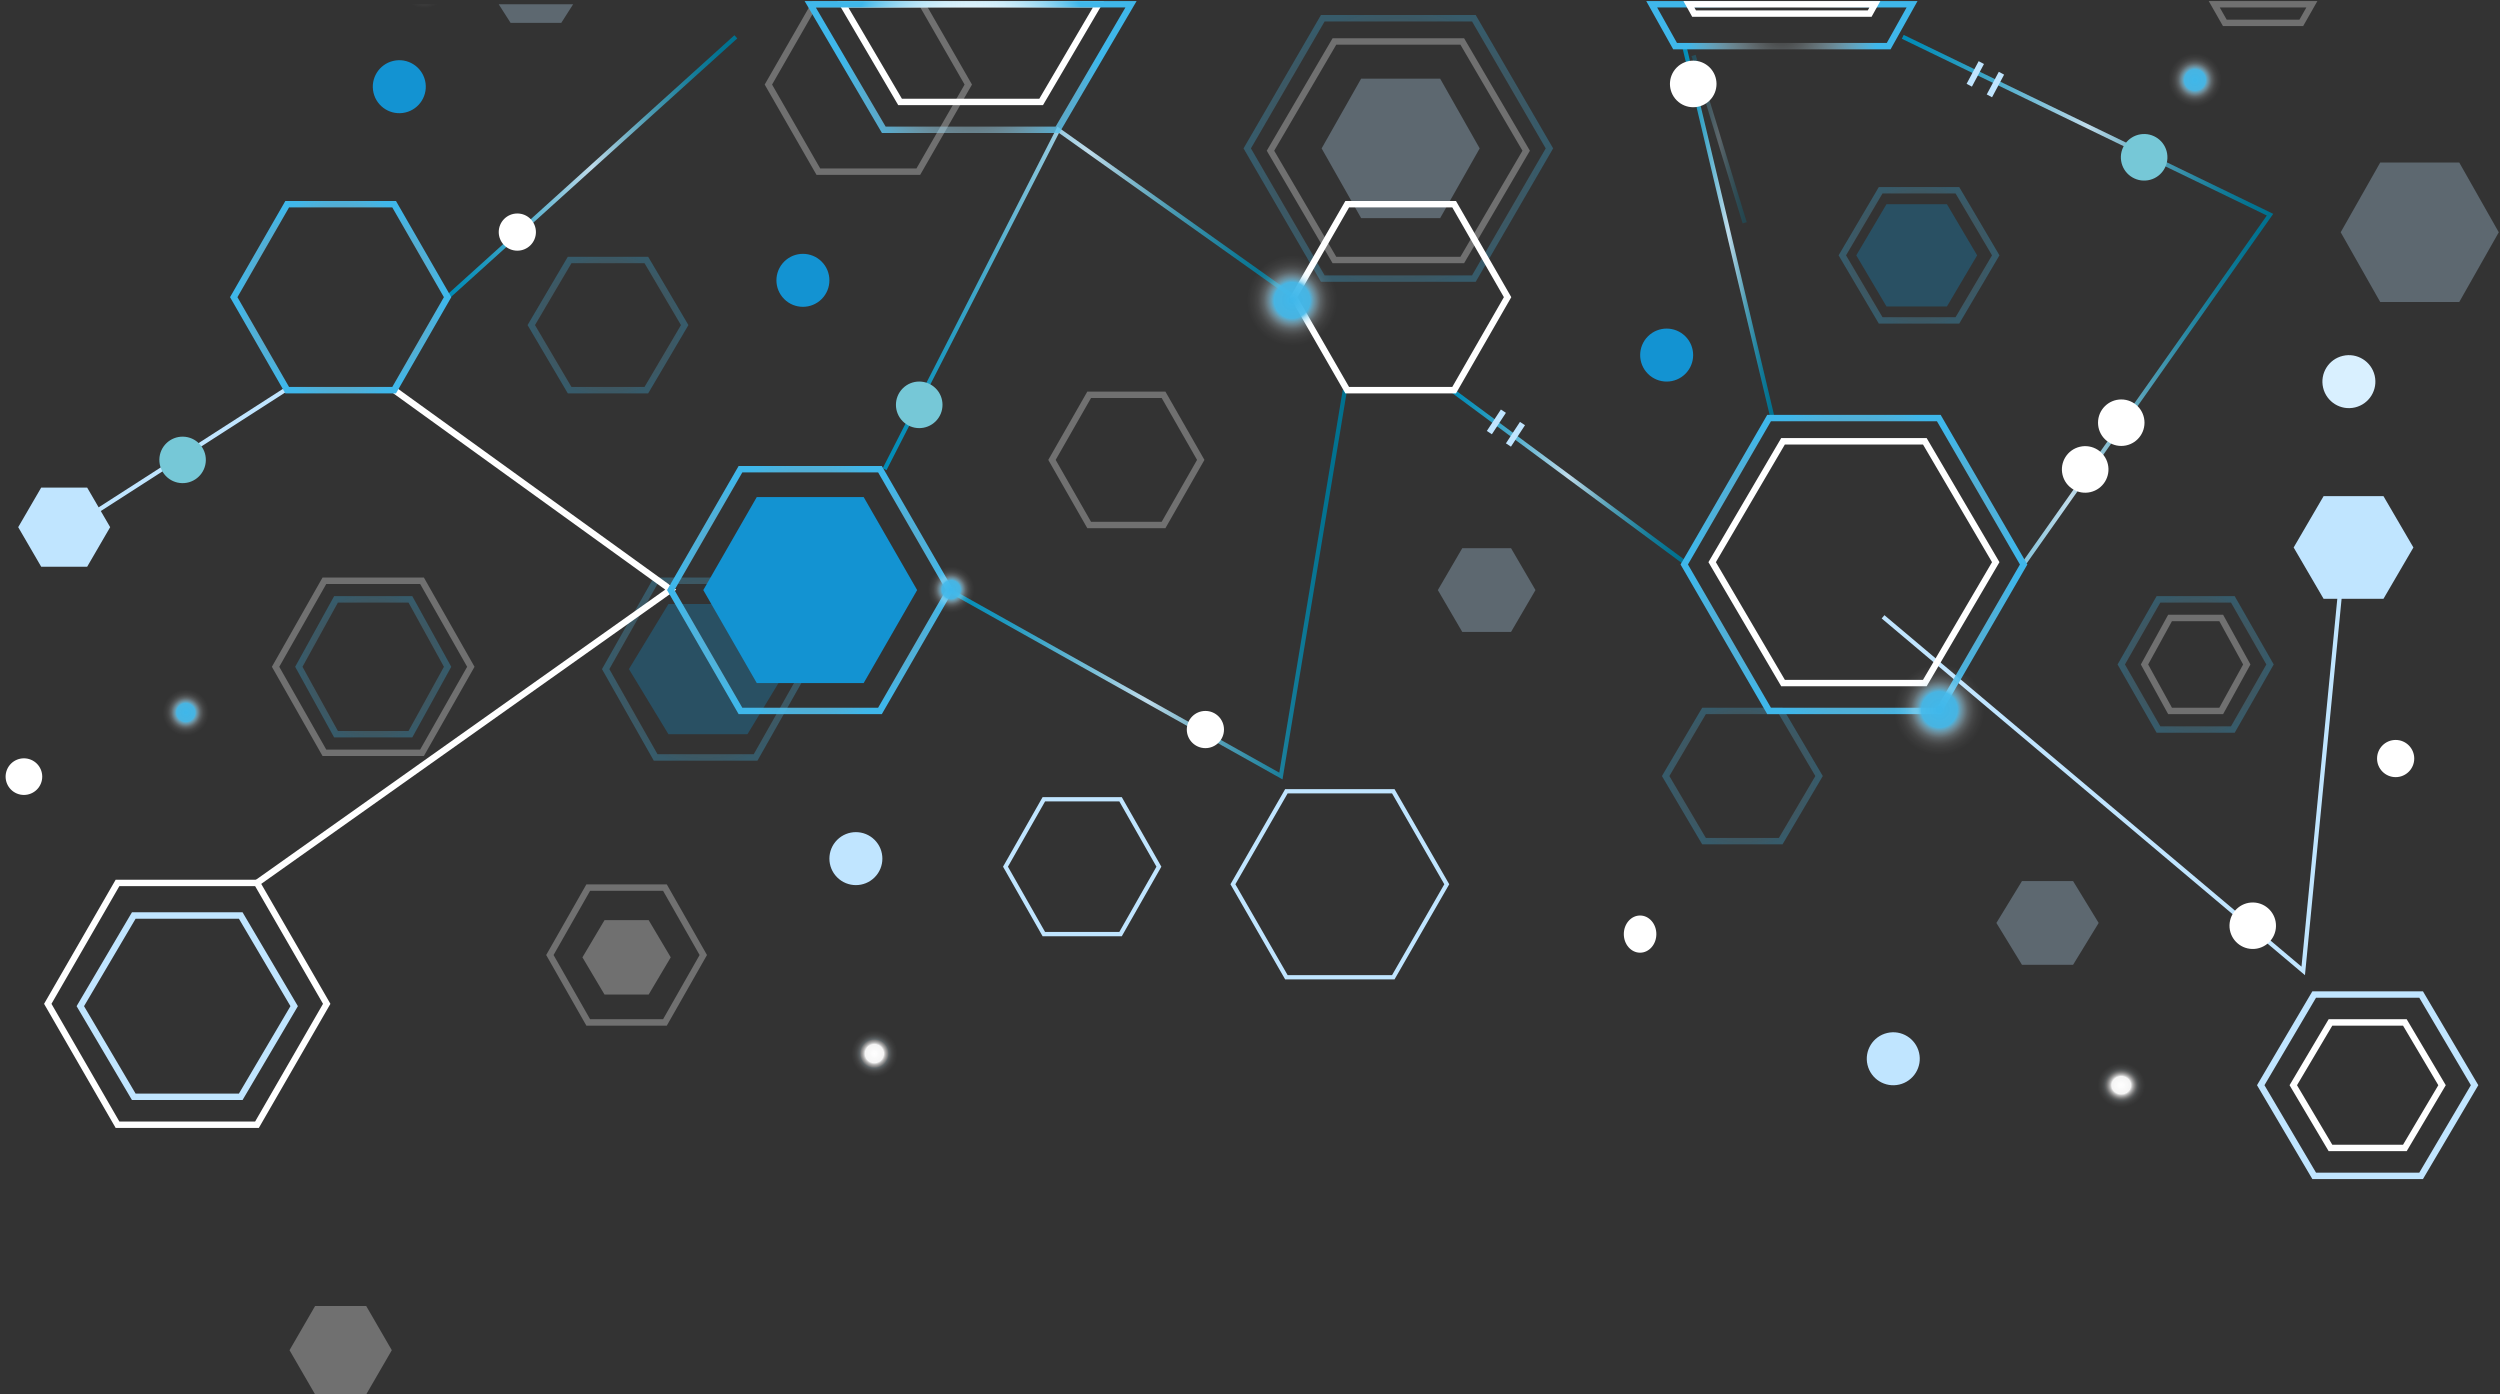 <?xml version="1.0" encoding="UTF-8"?> <svg xmlns="http://www.w3.org/2000/svg" width="1169" height="652" viewBox="0 0 1169 652" fill="none"><rect x="0" y="0" width="1169" height="652" fill="#333333" stroke="none"/><path opacity="0.3" d="M815.816 104.176L791.903 25.915" stroke="url(#paint0_linear_62_611)" stroke-width="2" stroke-miterlimit="10"></path><path opacity="0.3" d="M266.36 121.568L248.425 152.007L266.36 182.438H302.23L320.164 152.007L302.23 121.568H266.36Z" stroke="url(#paint1_radial_62_611)" stroke-width="3" stroke-miterlimit="10"></path><path opacity="0.3" d="M796.795 332.439L778.86 362.874L796.795 393.309H832.664L850.599 362.874L832.664 332.439H796.795Z" stroke="url(#paint2_radial_62_611)" stroke-width="3" stroke-miterlimit="10"></path><path opacity="0.3" d="M306.575 271.567L283.208 312.871L306.575 354.176H353.319L376.686 312.871L353.319 271.567H306.575Z" stroke="url(#paint3_radial_62_611)" stroke-width="3" stroke-miterlimit="10"></path><path opacity="0.3" d="M312.556 282.439L294.078 312.869L312.556 343.309H349.512L367.991 312.869L349.512 282.439H312.556Z" fill="#1393D2"></path><path opacity="0.3" d="M431.225 2.001L452.773 39.543L429.406 80.262H382.662L359.295 39.543L380.843 2.001H431.225Z" stroke="white" stroke-width="3" stroke-miterlimit="10"></path><path opacity="0.3" d="M509.293 184.611L491.904 215.046L509.293 245.48H544.08L561.469 215.046L544.08 184.611H509.293Z" stroke="white" stroke-width="3" stroke-miterlimit="10"></path><path opacity="0.3" d="M1081.03 2.004L1076.09 10.699H1040.33L1035.38 2.004H1081.03Z" stroke="white" stroke-width="3" stroke-miterlimit="10"></path><path d="M488.097 373.742L470.165 405.263L488.097 436.785H523.971L541.904 405.263L523.971 373.742H488.097Z" stroke="#C0E5FF" stroke-width="2" stroke-miterlimit="10"></path><path opacity="0.3" d="M157.119 280.265L139.73 311.787L157.119 343.309H191.906L209.295 311.787L191.906 280.265H157.119Z" stroke="url(#paint4_radial_62_611)" stroke-width="3" stroke-miterlimit="10"></path><path opacity="0.3" d="M151.686 271.569L128.86 311.787L151.686 352.004H197.338L220.164 311.787L197.338 271.569H151.686Z" stroke="white" stroke-width="3" stroke-miterlimit="10"></path><path opacity="0.3" d="M1009.3 280.263L991.903 310.703L1009.3 341.133H1044.08L1061.47 310.703L1044.08 280.263H1009.3Z" stroke="url(#paint5_radial_62_611)" stroke-width="3" stroke-miterlimit="10"></path><path opacity="0.3" d="M1014.72 288.959L1002.77 310.703L1014.72 332.438H1038.64L1050.6 310.703L1038.64 288.959H1014.72Z" stroke="white" stroke-width="3" stroke-miterlimit="10"></path><path opacity="0.3" d="M879.404 88.959L861.469 119.393L879.404 149.828H915.274L933.208 119.393L915.274 88.959H879.404Z" stroke="url(#paint6_radial_62_611)" stroke-width="3" stroke-miterlimit="10"></path><path opacity="0.3" d="M882.121 95.483L867.99 119.396L882.121 143.309H910.382L924.512 119.396L910.382 95.483H882.121Z" fill="#1393D2"></path><path opacity="0.3" d="M275.056 415.046L257.121 446.568L275.056 478.09H310.925L328.86 446.568L310.925 415.046H275.056Z" stroke="white" stroke-width="3" stroke-miterlimit="10"></path><path opacity="0.3" d="M282.669 430.264L272.338 447.651L282.669 465.047H303.321L313.643 447.651L303.321 430.264H282.669Z" fill="white"></path><path opacity="0.3" d="M618.534 8.526L583.208 69.391L618.534 130.266H689.186L724.512 69.391L689.186 8.526H618.534Z" stroke="url(#paint7_radial_62_611)" stroke-width="3" stroke-miterlimit="10"></path><path opacity="0.3" d="M623.973 19.396L594.077 70.479L623.973 121.57H683.756L713.642 70.479L683.756 19.396H623.973Z" stroke="white" stroke-width="3" stroke-miterlimit="10"></path><path opacity="0.3" d="M636.467 36.783L617.991 69.391L636.467 102H673.418L691.904 69.391L673.418 36.783H636.467Z" fill="#C0E5FF"></path><path opacity="0.3" d="M1112.99 76.001L1094.51 108.61L1112.99 141.219H1149.95L1168.43 108.61L1149.95 76.001H1112.99Z" fill="#C0E5FF"></path><path opacity="0.3" d="M683.747 256.35L672.338 275.92L683.747 295.48H706.573L717.991 275.92L706.573 256.35H683.747Z" fill="#C0E5FF"></path><path opacity="0.3" d="M147.334 610.7L135.382 631.357L147.334 652.004H171.247L183.208 631.357L171.247 610.7H147.334Z" fill="#FEFEFE"></path><path opacity="0.3" d="M945.464 411.998L933.512 431.568L945.464 451.129H969.377L981.338 431.568L969.377 411.998H945.464Z" fill="#C0E5FF"></path><path opacity="0.3" d="M267.991 2.004L262.449 10.699H238.75L233.208 2.004H267.991Z" fill="#C0E5FF"></path><path d="M408.972 392.733C413.809 397.571 413.809 405.414 408.972 410.251C404.135 415.088 396.292 415.088 391.455 410.251C386.617 405.414 386.617 397.571 391.455 392.733C396.292 387.896 404.135 387.896 408.972 392.733Z" fill="#C0E5FF"></path><path d="M384.203 122.323C389.041 127.161 389.041 135.003 384.203 139.841C379.366 144.678 371.523 144.678 366.686 139.841C361.849 135.003 361.849 127.161 366.686 122.323C371.523 117.486 379.366 117.486 384.203 122.323Z" fill="#1393D2"></path><path d="M788.086 157.276C792.923 162.114 792.923 169.957 788.086 174.794C783.248 179.631 775.406 179.631 770.568 174.794C765.731 169.957 765.731 162.114 770.568 157.276C775.406 152.439 783.248 152.439 788.086 157.276Z" fill="#1393D2"></path><path d="M897.35 492.232C898.921 498.89 894.798 505.561 888.14 507.133C881.482 508.704 874.81 504.581 873.239 497.923C871.667 491.265 875.791 484.593 882.449 483.022C889.107 481.45 895.778 485.574 897.35 492.232Z" fill="#C0E5FF"></path><path d="M1110.4 175.611C1111.97 182.269 1107.85 188.94 1101.19 190.512C1094.53 192.083 1087.86 187.96 1086.29 181.302C1084.72 174.644 1088.84 167.972 1095.5 166.401C1102.16 164.829 1108.83 168.953 1110.4 175.611Z" fill="#D9F0FF"></path><path d="M198.766 37.697C200.337 44.355 196.214 51.026 189.556 52.598C182.898 54.169 176.226 50.045 174.655 43.388C173.083 36.73 177.207 30.058 183.865 28.487C190.523 26.915 197.194 31.039 198.766 37.697Z" fill="#1393D2"></path><path d="M774.512 436.785C774.512 431.983 771.106 428.089 766.904 428.089C762.702 428.089 759.295 431.983 759.295 436.785C759.295 441.587 762.702 445.48 766.904 445.48C771.106 445.48 774.512 441.587 774.512 436.785Z" fill="white"></path><path d="M14.464 355.245C18.833 357.054 20.907 362.063 19.098 366.432C17.288 370.801 12.28 372.875 7.911 371.066C3.542 369.256 1.467 364.247 3.277 359.878C5.086 355.51 10.095 353.435 14.464 355.245Z" fill="white"></path><path d="M120.164 412.871L313.642 275.718L184.412 182.436" stroke="white" stroke-width="3" stroke-miterlimit="10"></path><path d="M413.643 219.395L494.815 60.699L604.947 138.96" stroke="url(#paint8_linear_62_611)" stroke-width="2" stroke-miterlimit="10"></path><path d="M209.295 138.957C212.33 136.215 215.356 133.483 218.391 130.741C226.21 123.683 234.02 116.626 241.839 109.568C252.486 99.957 263.132 90.337 273.769 80.726C285.371 70.248 296.963 59.77 308.564 49.292C319.22 39.662 329.876 30.042 340.541 20.412C341.723 19.347 342.905 18.283 344.078 17.218" stroke="url(#paint9_linear_62_611)" stroke-width="2" stroke-miterlimit="10"></path><path d="M444.078 276.094L598.95 362.871L628.86 182.436" stroke="url(#paint10_linear_62_611)" stroke-width="2" stroke-miterlimit="10"></path><path d="M678.86 182.44L787.556 262.875" stroke="url(#paint11_linear_62_611)" stroke-width="2" stroke-miterlimit="10"></path><path d="M828.861 195.48L787.556 21.567" stroke="url(#paint12_linear_62_611)" stroke-width="2" stroke-miterlimit="10"></path><path d="M889.729 17.223L1061.47 100.386L946.851 262.875" stroke="url(#paint13_linear_62_611)" stroke-width="2" stroke-miterlimit="10"></path><path d="M880.512 288.421L1076.99 454L1094.51 274" stroke="#C0E5FF" stroke-width="2" stroke-miterlimit="10"></path><path d="M133.208 182.437L41.904 241.133" stroke="#C0E5FF" stroke-width="2" stroke-miterlimit="10"></path><path d="M697.601 203.062L695.244 201.52L701.812 191.487L704.168 193.03L697.601 203.062Z" fill="#C0E5FF"></path><path d="M706.524 208.855L704.167 207.312L710.735 197.28L713.091 198.823L706.524 208.855Z" fill="#C0E5FF"></path><path d="M922.067 40.509L919.582 39.184L925.224 28.603L927.71 29.928L922.067 40.509Z" fill="#C0E5FF"></path><path d="M931.482 45.485L928.997 44.16L934.639 33.58L937.125 34.905L931.482 45.485Z" fill="#C0E5FF"></path><path d="M134.293 95.481L109.295 138.959L134.293 182.438H184.297L209.295 138.959L184.297 95.481H134.293Z" stroke="url(#paint14_radial_62_611)" stroke-width="3" stroke-miterlimit="10"></path><path d="M346.249 219.394L313.643 275.92L346.249 332.438H411.471L444.077 275.92L411.471 219.394H346.249Z" stroke="url(#paint15_radial_62_611)" stroke-width="3" stroke-miterlimit="10"></path><path d="M353.862 232.438L328.86 275.921L353.862 319.395H403.858L428.86 275.921L403.858 232.438H353.862Z" fill="#1393D2"></path><path d="M1086.51 232L1072.51 256.003L1086.51 280H1114.51L1128.51 256.003L1114.51 232H1086.51Z" fill="#C0E5FF"></path><path d="M19.263 228L8.512 246.502L19.263 265H40.761L51.512 246.502L40.761 228H19.263Z" fill="#C0E5FF"></path><path d="M513.643 2.004L486.851 47.656H420.87L394.078 2.004H513.643Z" stroke="white" stroke-width="3" stroke-miterlimit="10"></path><path d="M528.86 2.004L494.455 60.699H413.265L378.86 2.004H528.86Z" stroke="url(#paint16_radial_62_611)" stroke-width="3" stroke-miterlimit="10"></path><path d="M629.95 95.481L604.947 138.959L629.95 182.438H679.954L704.947 138.959L679.954 95.481H629.95Z" stroke="white" stroke-width="3" stroke-miterlimit="10"></path><path d="M601.515 370.001L576.512 413.479L601.515 456.957H651.51L676.512 413.479L651.51 370.001H601.515Z" stroke="#C0E5FF" stroke-width="2" stroke-miterlimit="10"></path><path d="M62.558 428.088L37.556 470.48L62.558 512.871H112.563L137.556 470.48L112.563 428.088H62.558Z" stroke="#C0E5FF" stroke-width="3" stroke-miterlimit="10"></path><path d="M54.942 412.871L22.338 469.392L54.942 525.914H120.169L152.773 469.392L120.169 412.871H54.942Z" stroke="white" stroke-width="3" stroke-miterlimit="10"></path><path d="M1082.11 465.046L1057.12 507.437L1082.11 549.828H1132.12L1157.12 507.437L1132.12 465.046H1082.11Z" stroke="#C0E5FF" stroke-width="3" stroke-miterlimit="10"></path><path d="M1089.73 478.09L1072.34 507.442L1089.73 536.785H1124.51L1141.9 507.442L1124.51 478.09H1089.73Z" stroke="white" stroke-width="3" stroke-miterlimit="10"></path><path d="M833.747 206.351L800.6 262.868L833.747 319.395H900.051L933.208 262.868L900.051 206.351H833.747Z" stroke="white" stroke-width="3" stroke-miterlimit="10"></path><path d="M827.23 195.481L787.556 263.955L827.23 332.438H906.578L946.252 263.955L906.578 195.481H827.23Z" stroke="url(#paint17_radial_62_611)" stroke-width="3" stroke-miterlimit="10"></path><path d="M894.078 2.001L883.15 21.566H783.266L772.338 2.001H894.078Z" stroke="url(#paint18_radial_62_611)" stroke-width="3" stroke-miterlimit="10"></path><path d="M876.686 2L874.267 6.348H792.148L789.729 2H876.686Z" stroke="white" stroke-width="3" stroke-miterlimit="10"></path><path d="M572.339 341.132C572.339 336.33 568.445 332.437 563.643 332.437C558.841 332.437 554.947 336.33 554.947 341.132C554.947 345.935 558.841 349.828 563.643 349.828C568.445 349.828 572.339 345.935 572.339 341.132Z" fill="white"></path><path d="M241.904 99.827C246.706 99.827 250.599 103.721 250.599 108.523C250.599 113.326 246.706 117.219 241.904 117.219C237.101 117.219 233.208 113.326 233.208 108.523C233.208 103.721 237.101 99.827 241.904 99.827Z" fill="white"></path><path d="M1128.9 354.695C1128.9 349.893 1125.01 345.999 1120.21 345.999C1115.41 345.999 1111.51 349.893 1111.51 354.695C1111.51 359.497 1115.41 363.391 1120.21 363.391C1125.01 363.391 1128.9 359.497 1128.9 354.695Z" fill="white"></path><path d="M985.631 217.005C987.012 222.858 983.387 228.723 977.534 230.104C971.681 231.486 965.816 227.861 964.435 222.008C963.053 216.155 966.678 210.29 972.531 208.909C978.384 207.527 984.249 211.152 985.631 217.005Z" fill="white"></path><path d="M991.904 186.784C997.907 186.784 1002.77 191.651 1002.77 197.654C1002.77 203.657 997.907 208.523 991.904 208.523C985.901 208.523 981.034 203.657 981.034 197.654C981.034 191.651 985.901 186.784 991.904 186.784Z" fill="white"></path><path d="M1013.35 71.81C1014.31 77.746 1010.28 83.339 1004.35 84.303C998.412 85.266 992.818 81.235 991.855 75.299C990.891 69.363 994.922 63.77 1000.86 62.806C1006.79 61.843 1012.39 65.874 1013.35 71.81Z" fill="#76C8D7"></path><path d="M799.454 31.554C803.706 35.807 803.706 42.701 799.454 46.954C795.202 51.206 788.307 51.206 784.055 46.954C779.802 42.701 779.802 35.807 784.055 31.554C788.307 27.302 795.202 27.302 799.454 31.554Z" fill="white"></path><path d="M437.527 181.601C441.779 185.854 441.779 192.748 437.527 197C433.274 201.253 426.38 201.253 422.127 197C417.875 192.748 417.875 185.854 422.127 181.601C426.38 177.349 433.274 177.349 437.527 181.601Z" fill="#76C8D7"></path><path d="M96.249 215.283C96.38 209.286 91.624 204.313 85.617 204.182C79.619 204.05 74.647 208.807 74.515 214.813C74.383 220.811 79.14 225.784 85.147 225.915C91.144 226.047 96.117 221.29 96.249 215.283Z" fill="#76C8D7"></path><path d="M1064.25 433.104C1064.38 427.106 1059.62 422.133 1053.62 422.002C1047.62 421.87 1042.65 426.627 1042.51 432.634C1042.38 438.631 1047.14 443.604 1053.15 443.736C1059.14 443.867 1064.12 439.111 1064.25 433.104Z" fill="white"></path><path style="mix-blend-mode:color-dodge" d="M423.444 490.261C424.752 498.323 419.278 505.919 411.216 507.228C403.154 508.537 395.557 503.062 394.248 495C392.94 486.938 398.414 479.341 406.476 478.033C414.539 476.724 422.135 482.199 423.444 490.261Z" fill="url(#paint19_radial_62_611)"></path><path style="mix-blend-mode:color-dodge" d="M87.975 318.41C96.122 318.99 102.256 326.064 101.676 334.211C101.097 342.358 94.022 348.493 85.875 347.913C77.728 347.333 71.594 340.259 72.174 332.112C72.753 323.965 79.828 317.83 87.975 318.41Z" fill="url(#paint20_radial_62_611)"></path><path style="mix-blend-mode:color-dodge" d="M991.903 493.309C1000.31 493.309 1007.12 499.636 1007.12 507.44C1007.12 515.244 1000.31 521.57 991.903 521.57C983.499 521.57 976.686 515.244 976.686 507.44C976.686 499.636 983.499 493.309 991.903 493.309Z" fill="url(#paint21_radial_62_611)"></path><path style="mix-blend-mode:color-dodge" d="M459.321 273.3C460.629 281.362 455.154 288.958 447.092 290.267C439.03 291.576 431.434 286.101 430.125 278.039C428.817 269.977 434.291 262.381 442.353 261.072C450.415 259.763 458.012 265.238 459.321 273.3Z" fill="url(#paint22_radial_62_611)"></path><path style="mix-blend-mode:color-dodge" d="M932.257 318.085C939.787 332.152 934.488 349.659 920.421 357.189C906.354 364.719 888.847 359.42 881.317 345.353C873.787 331.286 879.086 313.779 893.153 306.249C907.22 298.719 924.727 304.018 932.257 318.085Z" fill="url(#paint23_radial_62_611)"></path><path style="mix-blend-mode:color-dodge" d="M1038.38 25.398C1045 32.019 1045 42.754 1038.38 49.376C1031.76 55.997 1021.02 55.997 1014.4 49.376C1007.78 42.754 1007.78 32.019 1014.4 25.398C1021.02 18.776 1031.76 18.776 1038.38 25.398Z" fill="url(#paint24_radial_62_611)"></path><path style="mix-blend-mode:color-dodge" d="M211.459 2.002C208.379 5.977 203.685 8.523 198.421 8.523C193.157 8.523 188.462 5.977 185.382 2.002H211.469H211.459Z" fill="url(#paint25_radial_62_611)"></path><path style="mix-blend-mode:color-dodge" d="M632.348 133.825C636.013 149.354 626.396 164.913 610.867 168.579C595.339 172.244 579.779 162.626 576.114 147.098C572.449 131.569 582.066 116.009 597.595 112.344C613.123 108.679 628.683 118.296 632.348 133.825Z" fill="url(#paint26_radial_62_611)"></path><defs><linearGradient id="paint0_linear_62_611" x1="790.977" y1="65.045" x2="816.742" y2="65.045" gradientUnits="userSpaceOnUse"><stop stop-color="#008CB7"></stop><stop offset="0.05" stop-color="#088FB9"></stop><stop offset="0.14" stop-color="#1F99BF"></stop><stop offset="0.24" stop-color="#44A8C9"></stop><stop offset="0.36" stop-color="#78BED7"></stop><stop offset="0.49" stop-color="#B9D9E9"></stop><stop offset="0.5" stop-color="#BFDCEB"></stop><stop offset="0.53" stop-color="#A9CFE0"></stop><stop offset="0.62" stop-color="#76B3C7"></stop><stop offset="0.7" stop-color="#4B9BB3"></stop><stop offset="0.79" stop-color="#2A88A3"></stop><stop offset="0.86" stop-color="#137B98"></stop><stop offset="0.94" stop-color="#047391"></stop><stop offset="1" stop-color="#00718F"></stop></linearGradient><radialGradient id="paint1_radial_62_611" cx="0" cy="0" r="1" gradientUnits="userSpaceOnUse" gradientTransform="translate(284.295 152.007) scale(35.093 34.382)"><stop stop-color="white" stop-opacity="0"></stop><stop offset="0.1" stop-color="#F2FAFD" stop-opacity="0.06"></stop><stop offset="0.29" stop-color="#D3EEFA" stop-opacity="0.23"></stop><stop offset="0.56" stop-color="#9FDBF4" stop-opacity="0.5"></stop><stop offset="0.88" stop-color="#59C1EC" stop-opacity="0.86"></stop><stop offset="1" stop-color="#3FB7EA"></stop></radialGradient><radialGradient id="paint2_radial_62_611" cx="0" cy="0" r="1" gradientUnits="userSpaceOnUse" gradientTransform="translate(814.729 362.874) scale(35.093 34.377)"><stop stop-color="white" stop-opacity="0"></stop><stop offset="0.1" stop-color="#F2FAFD" stop-opacity="0.06"></stop><stop offset="0.29" stop-color="#D3EEFA" stop-opacity="0.23"></stop><stop offset="0.56" stop-color="#9FDBF4" stop-opacity="0.5"></stop><stop offset="0.88" stop-color="#59C1EC" stop-opacity="0.86"></stop><stop offset="1" stop-color="#3FB7EA"></stop></radialGradient><radialGradient id="paint3_radial_62_611" cx="0" cy="0" r="1" gradientUnits="userSpaceOnUse" gradientTransform="translate(329.942 312.871) scale(45.245 46.172)"><stop stop-color="white" stop-opacity="0"></stop><stop offset="0.1" stop-color="#F2FAFD" stop-opacity="0.06"></stop><stop offset="0.29" stop-color="#D3EEFA" stop-opacity="0.23"></stop><stop offset="0.56" stop-color="#9FDBF4" stop-opacity="0.5"></stop><stop offset="0.88" stop-color="#59C1EC" stop-opacity="0.86"></stop><stop offset="1" stop-color="#3FB7EA"></stop></radialGradient><radialGradient id="paint4_radial_62_611" cx="0" cy="0" r="1" gradientUnits="userSpaceOnUse" gradientTransform="translate(174.508 311.787) scale(34.032 35.61)"><stop stop-color="white" stop-opacity="0"></stop><stop offset="0.1" stop-color="#F2FAFD" stop-opacity="0.06"></stop><stop offset="0.29" stop-color="#D3EEFA" stop-opacity="0.23"></stop><stop offset="0.56" stop-color="#9FDBF4" stop-opacity="0.5"></stop><stop offset="0.88" stop-color="#59C1EC" stop-opacity="0.86"></stop><stop offset="1" stop-color="#3FB7EA"></stop></radialGradient><radialGradient id="paint5_radial_62_611" cx="0" cy="0" r="1" gradientUnits="userSpaceOnUse" gradientTransform="translate(1026.69 310.703) scale(34.032 34.388)"><stop stop-color="white" stop-opacity="0"></stop><stop offset="0.1" stop-color="#F2FAFD" stop-opacity="0.06"></stop><stop offset="0.29" stop-color="#D3EEFA" stop-opacity="0.23"></stop><stop offset="0.56" stop-color="#9FDBF4" stop-opacity="0.5"></stop><stop offset="0.88" stop-color="#59C1EC" stop-opacity="0.86"></stop><stop offset="1" stop-color="#3FB7EA"></stop></radialGradient><radialGradient id="paint6_radial_62_611" cx="0" cy="0" r="1" gradientUnits="userSpaceOnUse" gradientTransform="translate(897.339 119.393) scale(35.087 34.372)"><stop stop-color="white" stop-opacity="0"></stop><stop offset="0.1" stop-color="#F2FAFD" stop-opacity="0.06"></stop><stop offset="0.29" stop-color="#D3EEFA" stop-opacity="0.23"></stop><stop offset="0.56" stop-color="#9FDBF4" stop-opacity="0.5"></stop><stop offset="0.88" stop-color="#59C1EC" stop-opacity="0.86"></stop><stop offset="1" stop-color="#3FB7EA"></stop></radialGradient><radialGradient id="paint7_radial_62_611" cx="0" cy="0" r="1" gradientUnits="userSpaceOnUse" gradientTransform="translate(653.86 69.391) scale(67.607 67.26)"><stop stop-color="white" stop-opacity="0"></stop><stop offset="0.1" stop-color="#F2FAFD" stop-opacity="0.06"></stop><stop offset="0.29" stop-color="#D3EEFA" stop-opacity="0.23"></stop><stop offset="0.56" stop-color="#9FDBF4" stop-opacity="0.5"></stop><stop offset="0.88" stop-color="#59C1EC" stop-opacity="0.86"></stop><stop offset="1" stop-color="#3FB7EA"></stop></radialGradient><linearGradient id="paint8_linear_62_611" x1="412.806" y1="139.565" x2="605.492" y2="139.565" gradientUnits="userSpaceOnUse"><stop stop-color="#008CB7"></stop><stop offset="0.05" stop-color="#088FB9"></stop><stop offset="0.14" stop-color="#1F99BF"></stop><stop offset="0.24" stop-color="#44A8C9"></stop><stop offset="0.36" stop-color="#78BED7"></stop><stop offset="0.49" stop-color="#B9D9E9"></stop><stop offset="0.5" stop-color="#BFDCEB"></stop><stop offset="0.53" stop-color="#A9CFE0"></stop><stop offset="0.62" stop-color="#76B3C7"></stop><stop offset="0.7" stop-color="#4B9BB3"></stop><stop offset="0.79" stop-color="#2A88A3"></stop><stop offset="0.86" stop-color="#137B98"></stop><stop offset="0.94" stop-color="#047391"></stop><stop offset="1" stop-color="#00718F"></stop></linearGradient><linearGradient id="paint9_linear_62_611" x1="208.661" y1="78.088" x2="344.72" y2="78.088" gradientUnits="userSpaceOnUse"><stop stop-color="#008CB7"></stop><stop offset="0.05" stop-color="#088FB9"></stop><stop offset="0.14" stop-color="#1F99BF"></stop><stop offset="0.24" stop-color="#44A8C9"></stop><stop offset="0.36" stop-color="#78BED7"></stop><stop offset="0.49" stop-color="#B9D9E9"></stop><stop offset="0.5" stop-color="#BFDCEB"></stop><stop offset="0.53" stop-color="#A9CFE0"></stop><stop offset="0.62" stop-color="#76B3C7"></stop><stop offset="0.7" stop-color="#4B9BB3"></stop><stop offset="0.79" stop-color="#2A88A3"></stop><stop offset="0.86" stop-color="#137B98"></stop><stop offset="0.94" stop-color="#047391"></stop><stop offset="1" stop-color="#00718F"></stop></linearGradient><linearGradient id="paint10_linear_62_611" x1="443.615" y1="273.317" x2="629.794" y2="273.317" gradientUnits="userSpaceOnUse"><stop stop-color="#008CB7"></stop><stop offset="0.05" stop-color="#088FB9"></stop><stop offset="0.14" stop-color="#1F99BF"></stop><stop offset="0.24" stop-color="#44A8C9"></stop><stop offset="0.36" stop-color="#78BED7"></stop><stop offset="0.49" stop-color="#B9D9E9"></stop><stop offset="0.5" stop-color="#BFDCEB"></stop><stop offset="0.53" stop-color="#A9CFE0"></stop><stop offset="0.62" stop-color="#76B3C7"></stop><stop offset="0.7" stop-color="#4B9BB3"></stop><stop offset="0.79" stop-color="#2A88A3"></stop><stop offset="0.86" stop-color="#137B98"></stop><stop offset="0.94" stop-color="#047391"></stop><stop offset="1" stop-color="#00718F"></stop></linearGradient><linearGradient id="paint11_linear_62_611" x1="678.297" y1="222.658" x2="788.11" y2="222.658" gradientUnits="userSpaceOnUse"><stop stop-color="#008CB7"></stop><stop offset="0.05" stop-color="#088FB9"></stop><stop offset="0.14" stop-color="#1F99BF"></stop><stop offset="0.24" stop-color="#44A8C9"></stop><stop offset="0.36" stop-color="#78BED7"></stop><stop offset="0.49" stop-color="#B9D9E9"></stop><stop offset="0.5" stop-color="#BFDCEB"></stop><stop offset="0.53" stop-color="#A9CFE0"></stop><stop offset="0.62" stop-color="#76B3C7"></stop><stop offset="0.7" stop-color="#4B9BB3"></stop><stop offset="0.79" stop-color="#2A88A3"></stop><stop offset="0.86" stop-color="#137B98"></stop><stop offset="0.94" stop-color="#047391"></stop><stop offset="1" stop-color="#00718F"></stop></linearGradient><linearGradient id="paint12_linear_62_611" x1="786.59" y1="108.524" x2="829.817" y2="108.524" gradientUnits="userSpaceOnUse"><stop stop-color="#008CB7"></stop><stop offset="0.05" stop-color="#088FB9"></stop><stop offset="0.14" stop-color="#1F99BF"></stop><stop offset="0.24" stop-color="#44A8C9"></stop><stop offset="0.36" stop-color="#78BED7"></stop><stop offset="0.49" stop-color="#B9D9E9"></stop><stop offset="0.5" stop-color="#BFDCEB"></stop><stop offset="0.53" stop-color="#A9CFE0"></stop><stop offset="0.62" stop-color="#76B3C7"></stop><stop offset="0.7" stop-color="#4B9BB3"></stop><stop offset="0.79" stop-color="#2A88A3"></stop><stop offset="0.86" stop-color="#137B98"></stop><stop offset="0.94" stop-color="#047391"></stop><stop offset="1" stop-color="#00718F"></stop></linearGradient><linearGradient id="paint13_linear_62_611" x1="883.635" y1="138.296" x2="1060.67" y2="146.705" gradientUnits="userSpaceOnUse"><stop stop-color="#008CB7"></stop><stop offset="0.05" stop-color="#088FB9"></stop><stop offset="0.14" stop-color="#1F99BF"></stop><stop offset="0.24" stop-color="#44A8C9"></stop><stop offset="0.36" stop-color="#78BED7"></stop><stop offset="0.49" stop-color="#B9D9E9"></stop><stop offset="0.5" stop-color="#BFDCEB"></stop><stop offset="0.53" stop-color="#A9CFE0"></stop><stop offset="0.62" stop-color="#76B3C7"></stop><stop offset="0.7" stop-color="#4B9BB3"></stop><stop offset="0.79" stop-color="#2A88A3"></stop><stop offset="0.86" stop-color="#137B98"></stop><stop offset="0.94" stop-color="#047391"></stop><stop offset="1" stop-color="#00718F"></stop></linearGradient><radialGradient id="paint14_radial_62_611" cx="0" cy="0" r="1" gradientUnits="userSpaceOnUse" gradientTransform="translate(159.3 138.959) scale(48.295 48.486)"><stop stop-color="white" stop-opacity="0"></stop><stop offset="0.1" stop-color="#F2FAFD" stop-opacity="0.06"></stop><stop offset="0.29" stop-color="#D3EEFA" stop-opacity="0.23"></stop><stop offset="0.56" stop-color="#9FDBF4" stop-opacity="0.5"></stop><stop offset="0.88" stop-color="#59C1EC" stop-opacity="0.86"></stop><stop offset="1" stop-color="#3FB7EA"></stop></radialGradient><radialGradient id="paint15_radial_62_611" cx="0" cy="0" r="1" gradientUnits="userSpaceOnUse" gradientTransform="translate(378.855 275.92) scale(62.526 62.569)"><stop stop-color="white" stop-opacity="0"></stop><stop offset="0.1" stop-color="#F2FAFD" stop-opacity="0.06"></stop><stop offset="0.29" stop-color="#D3EEFA" stop-opacity="0.23"></stop><stop offset="0.56" stop-color="#9FDBF4" stop-opacity="0.5"></stop><stop offset="0.88" stop-color="#59C1EC" stop-opacity="0.86"></stop><stop offset="1" stop-color="#3FB7EA"></stop></radialGradient><radialGradient id="paint16_radial_62_611" cx="0" cy="0" r="1" gradientUnits="userSpaceOnUse" gradientTransform="translate(453.86 31.347) scale(59.049 58.156)"><stop stop-color="white" stop-opacity="0"></stop><stop offset="0.1" stop-color="#F2FAFD" stop-opacity="0.06"></stop><stop offset="0.29" stop-color="#D3EEFA" stop-opacity="0.23"></stop><stop offset="0.56" stop-color="#9FDBF4" stop-opacity="0.5"></stop><stop offset="0.88" stop-color="#59C1EC" stop-opacity="0.86"></stop><stop offset="1" stop-color="#3FB7EA"></stop></radialGradient><radialGradient id="paint17_radial_62_611" cx="0" cy="0" r="1" gradientUnits="userSpaceOnUse" gradientTransform="translate(866.904 263.955) scale(75.759 75.494)"><stop stop-color="white" stop-opacity="0"></stop><stop offset="0.1" stop-color="#F2FAFD" stop-opacity="0.06"></stop><stop offset="0.29" stop-color="#D3EEFA" stop-opacity="0.23"></stop><stop offset="0.56" stop-color="#9FDBF4" stop-opacity="0.5"></stop><stop offset="0.88" stop-color="#59C1EC" stop-opacity="0.86"></stop><stop offset="1" stop-color="#3FB7EA"></stop></radialGradient><radialGradient id="paint18_radial_62_611" cx="0" cy="0" r="1" gradientUnits="userSpaceOnUse" gradientTransform="translate(833.208 11.779) scale(45.426 46.968)"><stop stop-color="white" stop-opacity="0"></stop><stop offset="0.1" stop-color="#F2FAFD" stop-opacity="0.06"></stop><stop offset="0.29" stop-color="#D3EEFA" stop-opacity="0.23"></stop><stop offset="0.56" stop-color="#9FDBF4" stop-opacity="0.5"></stop><stop offset="0.88" stop-color="#59C1EC" stop-opacity="0.86"></stop><stop offset="1" stop-color="#3FB7EA"></stop></radialGradient><radialGradient id="paint19_radial_62_611" cx="0" cy="0" r="1" gradientUnits="userSpaceOnUse" gradientTransform="translate(408.858 492.652) scale(14.789)"><stop stop-color="white"></stop><stop offset="0.29" stop-color="white" stop-opacity="0.95"></stop><stop offset="0.31" stop-color="white" stop-opacity="0.84"></stop><stop offset="0.34" stop-color="white" stop-opacity="0.67"></stop><stop offset="0.38" stop-color="white" stop-opacity="0.51"></stop><stop offset="0.42" stop-color="white" stop-opacity="0.37"></stop><stop offset="0.46" stop-color="#CEECF9" stop-opacity="0.25"></stop><stop offset="0.51" stop-color="#E0F3FB" stop-opacity="0.16"></stop><stop offset="0.56" stop-color="#EEF8FD" stop-opacity="0.09"></stop><stop offset="0.63" stop-color="#F7FCFE" stop-opacity="0.04"></stop><stop offset="0.73" stop-color="#FDFEFE" stop-opacity="0"></stop><stop offset="1" stop-color="white" stop-opacity="0"></stop></radialGradient><radialGradient id="paint20_radial_62_611" cx="0" cy="0" r="1" gradientUnits="userSpaceOnUse" gradientTransform="translate(86.888 333.152) scale(14.789 14.789)"><stop stop-color="#3FB7EA"></stop><stop offset="0.29" stop-color="#49BBEB" stop-opacity="0.95"></stop><stop offset="0.31" stop-color="#5DC2ED" stop-opacity="0.84"></stop><stop offset="0.34" stop-color="#7ECFF0" stop-opacity="0.67"></stop><stop offset="0.38" stop-color="#9DDAF4" stop-opacity="0.51"></stop><stop offset="0.42" stop-color="#B8E4F7" stop-opacity="0.37"></stop><stop offset="0.46" stop-color="#CEECF9" stop-opacity="0.25"></stop><stop offset="0.51" stop-color="#E0F3FB" stop-opacity="0.16"></stop><stop offset="0.56" stop-color="#EEF8FD" stop-opacity="0.09"></stop><stop offset="0.63" stop-color="#F7FCFE" stop-opacity="0.04"></stop><stop offset="0.73" stop-color="#FDFEFE" stop-opacity="0"></stop><stop offset="1" stop-color="white" stop-opacity="0"></stop></radialGradient><radialGradient id="paint21_radial_62_611" cx="0" cy="0" r="1" gradientUnits="userSpaceOnUse" gradientTransform="translate(991.903 507.44) scale(15.217 14.13)"><stop stop-color="white"></stop><stop offset="0.29" stop-color="white" stop-opacity="0.95"></stop><stop offset="0.31" stop-color="white" stop-opacity="0.84"></stop><stop offset="0.34" stop-color="white" stop-opacity="0.67"></stop><stop offset="0.38" stop-color="white" stop-opacity="0.51"></stop><stop offset="0.42" stop-color="white" stop-opacity="0.37"></stop><stop offset="0.46" stop-color="white" stop-opacity="0.25"></stop><stop offset="0.51" stop-color="#E0F3FB" stop-opacity="0.16"></stop><stop offset="0.56" stop-color="#EEF8FD" stop-opacity="0.09"></stop><stop offset="0.63" stop-color="#F7FCFE" stop-opacity="0.04"></stop><stop offset="0.73" stop-color="#FDFEFE" stop-opacity="0"></stop><stop offset="1" stop-color="white" stop-opacity="0"></stop></radialGradient><radialGradient id="paint22_radial_62_611" cx="0" cy="0" r="1" gradientUnits="userSpaceOnUse" gradientTransform="translate(444.746 275.698) scale(14.789)"><stop stop-color="#3FB7EA"></stop><stop offset="0.29" stop-color="#49BBEB" stop-opacity="0.95"></stop><stop offset="0.31" stop-color="#5DC2ED" stop-opacity="0.84"></stop><stop offset="0.34" stop-color="#7ECFF0" stop-opacity="0.67"></stop><stop offset="0.38" stop-color="#9DDAF4" stop-opacity="0.51"></stop><stop offset="0.42" stop-color="#B8E4F7" stop-opacity="0.37"></stop><stop offset="0.46" stop-color="#CEECF9" stop-opacity="0.25"></stop><stop offset="0.51" stop-color="#E0F3FB" stop-opacity="0.16"></stop><stop offset="0.56" stop-color="#EEF8FD" stop-opacity="0.09"></stop><stop offset="0.63" stop-color="#F7FCFE" stop-opacity="0.04"></stop><stop offset="0.73" stop-color="#FDFEFE" stop-opacity="0"></stop><stop offset="1" stop-color="white" stop-opacity="0"></stop></radialGradient><radialGradient id="paint23_radial_62_611" cx="0" cy="0" r="1" gradientUnits="userSpaceOnUse" gradientTransform="translate(906.826 331.802) scale(28.89 28.89)"><stop stop-color="#3FB7EA"></stop><stop offset="0.29" stop-color="#49BBEB" stop-opacity="0.95"></stop><stop offset="0.31" stop-color="#5DC2ED" stop-opacity="0.84"></stop><stop offset="0.34" stop-color="#7ECFF0" stop-opacity="0.67"></stop><stop offset="0.38" stop-color="#9DDAF4" stop-opacity="0.51"></stop><stop offset="0.42" stop-color="#B8E4F7" stop-opacity="0.37"></stop><stop offset="0.46" stop-color="#CEECF9" stop-opacity="0.25"></stop><stop offset="0.51" stop-color="#E0F3FB" stop-opacity="0.16"></stop><stop offset="0.56" stop-color="#EEF8FD" stop-opacity="0.09"></stop><stop offset="0.63" stop-color="#F7FCFE" stop-opacity="0.04"></stop><stop offset="0.73" stop-color="#FDFEFE" stop-opacity="0"></stop><stop offset="1" stop-color="white" stop-opacity="0"></stop></radialGradient><radialGradient id="paint24_radial_62_611" cx="0" cy="0" r="1" gradientUnits="userSpaceOnUse" gradientTransform="translate(1026.38 37.383) scale(16.955)"><stop stop-color="#3FB7EA"></stop><stop offset="0.29" stop-color="#49BBEB" stop-opacity="0.95"></stop><stop offset="0.31" stop-color="#5DC2ED" stop-opacity="0.84"></stop><stop offset="0.34" stop-color="#7ECFF0" stop-opacity="0.67"></stop><stop offset="0.38" stop-color="#9DDAF4" stop-opacity="0.51"></stop><stop offset="0.42" stop-color="#B8E4F7" stop-opacity="0.37"></stop><stop offset="0.46" stop-color="#CEECF9" stop-opacity="0.25"></stop><stop offset="0.51" stop-color="#E0F3FB" stop-opacity="0.16"></stop><stop offset="0.56" stop-color="#EEF8FD" stop-opacity="0.09"></stop><stop offset="0.63" stop-color="#F7FCFE" stop-opacity="0.04"></stop><stop offset="0.73" stop-color="#FDFEFE" stop-opacity="0"></stop><stop offset="1" stop-color="white" stop-opacity="0"></stop></radialGradient><radialGradient id="paint25_radial_62_611" cx="0" cy="0" r="1" gradientUnits="userSpaceOnUse" gradientTransform="translate(198.421 -9.103) scale(16.8 17.626)"><stop stop-color="#3FB7EA"></stop><stop offset="0.29" stop-color="#49BBEB" stop-opacity="0.95"></stop><stop offset="0.31" stop-color="#5DC2ED" stop-opacity="0.84"></stop><stop offset="0.34" stop-color="#7ECFF0" stop-opacity="0.67"></stop><stop offset="0.38" stop-color="#9DDAF4" stop-opacity="0.51"></stop><stop offset="0.42" stop-color="#B8E4F7" stop-opacity="0.37"></stop><stop offset="0.46" stop-color="#CEECF9" stop-opacity="0.25"></stop><stop offset="0.51" stop-color="#E0F3FB" stop-opacity="0.16"></stop><stop offset="0.56" stop-color="#EEF8FD" stop-opacity="0.09"></stop><stop offset="0.63" stop-color="#F7FCFE" stop-opacity="0.04"></stop><stop offset="0.73" stop-color="#FDFEFE" stop-opacity="0"></stop><stop offset="1" stop-color="white" stop-opacity="0"></stop></radialGradient><radialGradient id="paint26_radial_62_611" cx="0" cy="0" r="1" gradientUnits="userSpaceOnUse" gradientTransform="translate(604.202 140.441) scale(28.89)"><stop stop-color="#3FB7EA"></stop><stop offset="0.29" stop-color="#49BBEB" stop-opacity="0.95"></stop><stop offset="0.31" stop-color="#5DC2ED" stop-opacity="0.84"></stop><stop offset="0.34" stop-color="#7ECFF0" stop-opacity="0.67"></stop><stop offset="0.38" stop-color="#9DDAF4" stop-opacity="0.51"></stop><stop offset="0.42" stop-color="#B8E4F7" stop-opacity="0.37"></stop><stop offset="0.46" stop-color="#CEECF9" stop-opacity="0.25"></stop><stop offset="0.51" stop-color="#E0F3FB" stop-opacity="0.16"></stop><stop offset="0.56" stop-color="#EEF8FD" stop-opacity="0.09"></stop><stop offset="0.63" stop-color="#F7FCFE" stop-opacity="0.04"></stop><stop offset="0.73" stop-color="#FDFEFE" stop-opacity="0"></stop><stop offset="1" stop-color="white" stop-opacity="0"></stop></radialGradient></defs></svg> 